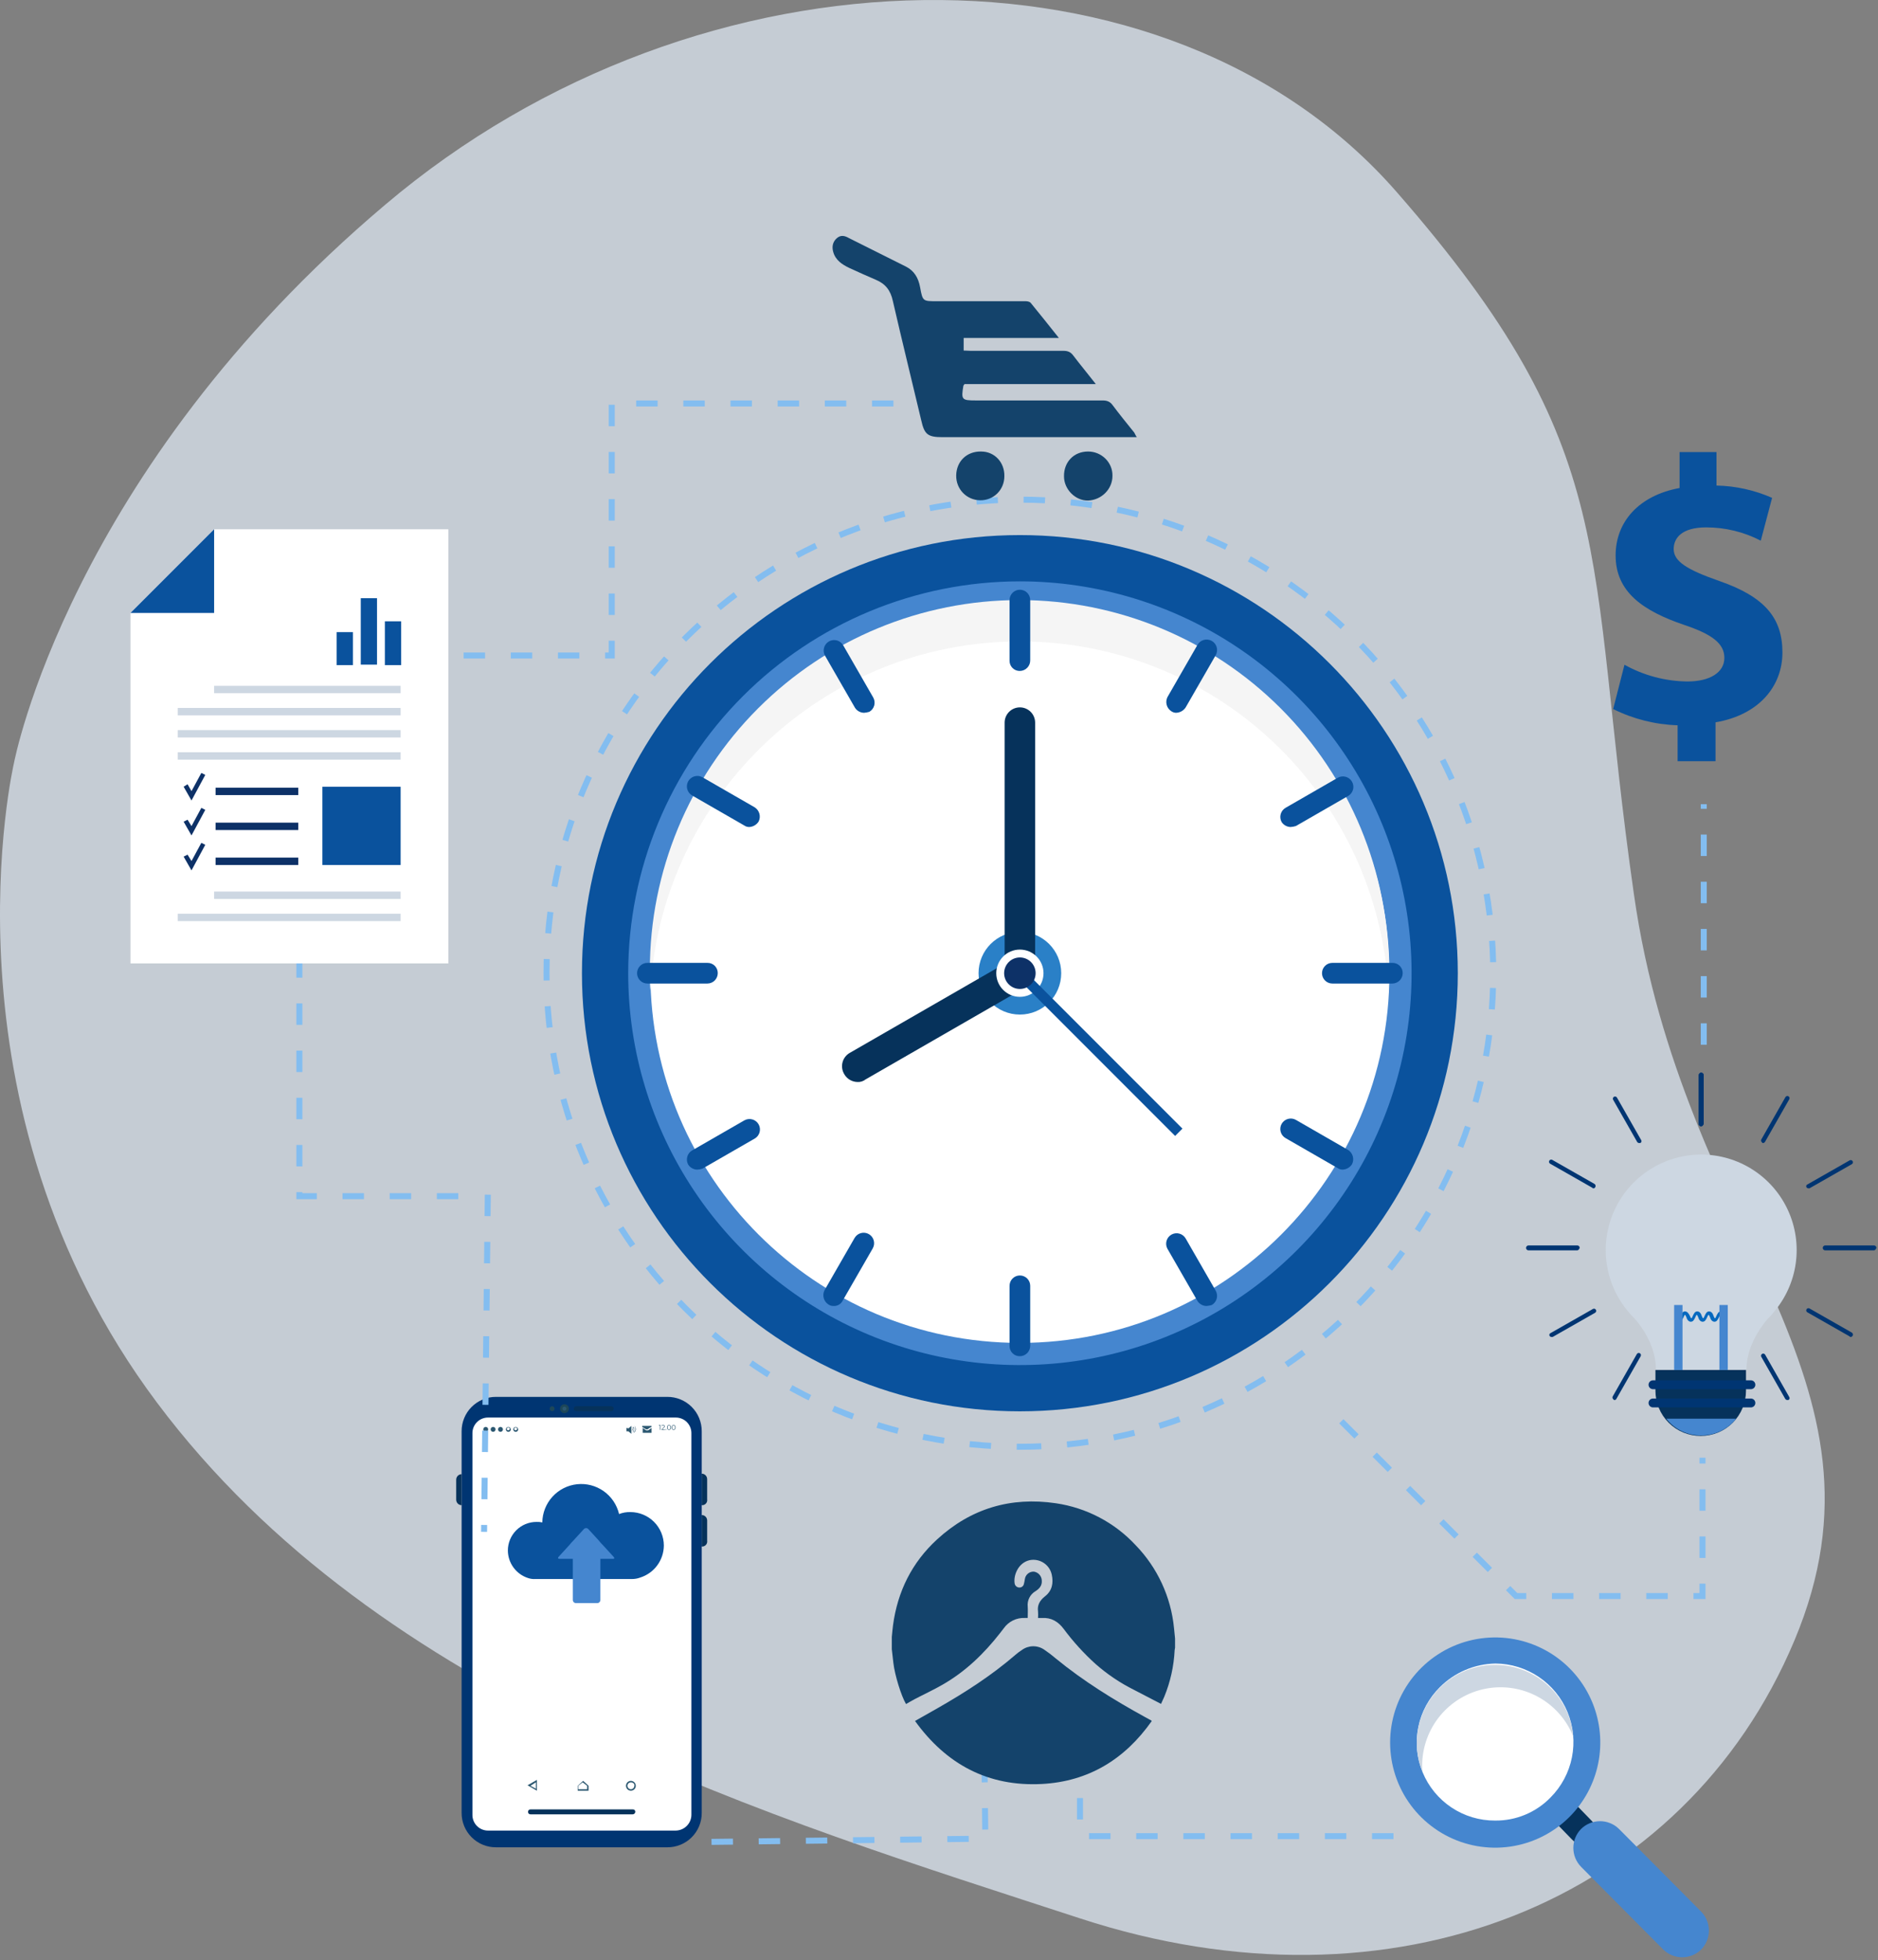 <svg xmlns="http://www.w3.org/2000/svg" width="438" height="457" viewBox="0 0 438 457" fill="none"><rect x="0" y="0" width="438" height="457" fill="#808080" stroke="none"/><path opacity="0.7" d="M3.26 177.868C3.26 177.868 -15.412 257.535 36.621 326.995C88.653 396.456 179.151 423.468 251.972 447.244C324.793 471.02 392.884 443.509 418.527 382.389C444.17 321.269 392.386 288.282 381.058 208.365C369.606 128.449 378.818 105.42 325.665 44.673C272.511 -16.074 163.466 -14.705 89.773 47.785C15.957 110.15 3.26 177.868 3.26 177.868Z" fill="#E3EDF8"></path><g clip-path="url(#clip0_7_2967)"><path d="M69.825 189.916V278.855H110.105" stroke="#83BDF0" stroke-width="1.4" stroke-miterlimit="10" stroke-dasharray="5 6"></path><path d="M251.88 397.167V428.052H327.466" stroke="#83BDF0" stroke-width="1.4" stroke-miterlimit="10" stroke-dasharray="5 6"></path><path d="M219.37 94.059H142.673V152.816H58.437" stroke="#83BDF0" stroke-width="1.4" stroke-miterlimit="10" stroke-dasharray="5 6"></path><path d="M229.47 399.51L229.81 428.64L161.418 429.437" stroke="#83BDF0" stroke-width="1.4" stroke-miterlimit="10" stroke-dasharray="5 6"></path><path d="M237.863 329.013C294.271 329.013 339.999 283.285 339.999 226.877C339.999 170.468 294.271 124.74 237.863 124.74C181.454 124.74 135.726 170.468 135.726 226.877C135.726 283.285 181.454 329.013 237.863 329.013Z" fill="#0A529D"></path><path d="M237.863 337.276C298.835 337.276 348.262 287.849 348.262 226.877C348.262 165.905 298.835 116.478 237.863 116.478C176.891 116.478 127.464 165.905 127.464 226.877C127.464 287.849 176.891 337.276 237.863 337.276Z" stroke="#83BDF0" stroke-width="1.4" stroke-miterlimit="10" stroke-dasharray="5 6"></path><path d="M237.867 135.528C255.935 135.528 273.597 140.886 288.62 150.924C303.643 160.961 315.352 175.229 322.266 191.921C329.18 208.614 330.989 226.983 327.464 244.703C323.94 262.424 315.239 278.701 302.464 291.477C289.687 304.253 273.41 312.954 255.689 316.478C237.969 320.003 219.601 318.194 202.907 311.28C186.215 304.366 171.947 292.657 161.91 277.634C151.872 262.611 146.514 244.949 146.514 226.881C146.514 202.653 156.139 179.416 173.271 162.284C190.402 145.153 213.639 135.528 237.867 135.528Z" fill="#4586CF"></path><path d="M237.863 313.062C285.462 313.062 324.048 274.476 324.048 226.877C324.048 179.278 285.462 140.692 237.863 140.692C190.264 140.692 151.678 179.278 151.678 226.877C151.678 274.476 190.264 313.062 237.863 313.062Z" fill="white"></path><path d="M237.863 149.529C259.881 149.516 281.066 157.945 297.056 173.082C313.046 188.218 322.625 208.909 323.819 230.894C323.933 229.288 323.933 227.681 323.933 226.075C323.933 203.217 314.853 181.296 298.69 165.133C282.528 148.97 260.606 139.89 237.748 139.89C214.891 139.89 192.969 148.97 176.807 165.133C160.644 181.296 151.564 203.217 151.564 226.075C151.564 227.682 151.564 229.288 151.678 230.894C154.318 185.566 191.957 149.529 237.863 149.529Z" fill="#F5F5F5"></path><path d="M237.864 236.518C243.188 236.518 247.504 232.202 247.504 226.878C247.504 221.553 243.188 217.238 237.864 217.238C232.54 217.238 228.224 221.553 228.224 226.878C228.224 232.202 232.54 236.518 237.864 236.518Z" fill="#2A80C7"></path><path d="M237.863 230.434C236.921 230.429 236.019 230.053 235.353 229.387C234.687 228.721 234.311 227.819 234.306 226.877V168.464C234.306 167.52 234.68 166.616 235.348 165.948C236.015 165.281 236.919 164.906 237.863 164.906C238.807 164.906 239.711 165.281 240.379 165.948C241.046 166.616 241.42 167.52 241.42 168.464V226.877C241.416 227.819 241.039 228.721 240.373 229.387C239.707 230.053 238.805 230.429 237.863 230.434Z" fill="#06325B"></path><path d="M199.995 252.239C199.363 252.23 198.745 252.056 198.201 251.734C197.657 251.411 197.208 250.953 196.896 250.403C196.652 249.996 196.49 249.546 196.422 249.077C196.353 248.608 196.378 248.13 196.495 247.671C196.613 247.212 196.82 246.78 197.105 246.402C197.391 246.024 197.749 245.707 198.159 245.468L236.033 223.663C236.44 223.414 236.893 223.248 237.365 223.175C237.836 223.102 238.318 223.124 238.781 223.238C239.245 223.353 239.681 223.559 240.065 223.844C240.448 224.129 240.77 224.487 241.014 224.898C241.257 225.309 241.416 225.764 241.483 226.237C241.549 226.71 241.52 227.191 241.398 227.653C241.276 228.116 241.064 228.548 240.773 228.927C240.482 229.306 240.119 229.623 239.705 229.861L201.831 251.665C201.31 252.075 200.656 252.279 199.995 252.239Z" fill="#06325B"></path><path d="M237.864 232.387C240.906 232.387 243.373 229.92 243.373 226.878C243.373 223.836 240.906 221.369 237.864 221.369C234.822 221.369 232.355 223.836 232.355 226.878C232.355 229.92 234.822 232.387 237.864 232.387Z" fill="white"></path><path d="M237.863 156.416C237.544 156.424 237.228 156.366 236.932 156.247C236.637 156.13 236.368 155.952 236.142 155.726C235.917 155.501 235.74 155.233 235.621 154.937C235.504 154.641 235.446 154.325 235.453 154.007V139.889C235.453 139.25 235.707 138.637 236.159 138.185C236.611 137.733 237.223 137.479 237.863 137.479C238.502 137.479 239.115 137.733 239.566 138.185C240.018 138.637 240.273 139.25 240.273 139.889V153.89C240.283 154.215 240.228 154.538 240.112 154.841C239.996 155.145 239.821 155.422 239.597 155.657C239.372 155.893 239.104 156.081 238.806 156.211C238.508 156.342 238.188 156.412 237.863 156.416Z" fill="#0A529D"></path><path d="M237.863 316.161C237.544 316.169 237.228 316.111 236.932 315.992C236.637 315.875 236.368 315.697 236.142 315.471C235.917 315.246 235.74 314.978 235.621 314.682C235.504 314.386 235.446 314.07 235.453 313.752V299.75C235.453 299.112 235.707 298.498 236.159 298.046C236.61 297.594 237.223 297.341 237.863 297.341C238.502 297.341 239.115 297.594 239.566 298.046C240.018 298.498 240.273 299.112 240.273 299.75V313.751C240.269 314.389 240.014 315 239.563 315.451C239.112 315.902 238.501 316.157 237.863 316.161Z" fill="#0A529D"></path><path d="M324.737 229.287H310.736C310.097 229.287 309.483 229.034 309.031 228.582C308.579 228.129 308.326 227.517 308.326 226.878C308.326 226.239 308.579 225.625 309.031 225.173C309.483 224.721 310.097 224.468 310.736 224.468H324.736C325.055 224.461 325.371 224.518 325.667 224.637C325.963 224.755 326.231 224.933 326.456 225.158C326.681 225.383 326.858 225.651 326.977 225.947C327.096 226.243 327.153 226.559 327.146 226.878C327.142 227.516 326.887 228.126 326.436 228.577C325.985 229.028 325.375 229.283 324.737 229.287Z" fill="#0A529D"></path><path d="M164.991 229.287H150.99C150.351 229.287 149.737 229.034 149.286 228.582C148.834 228.129 148.58 227.517 148.58 226.878C148.58 226.239 148.834 225.625 149.286 225.173C149.737 224.721 150.351 224.468 150.99 224.468H164.99C165.309 224.461 165.625 224.518 165.921 224.637C166.217 224.755 166.485 224.933 166.71 225.158C166.935 225.383 167.112 225.651 167.231 225.947C167.35 226.243 167.407 226.559 167.4 226.878C167.396 227.516 167.142 228.126 166.691 228.577C166.239 229.028 165.629 229.283 164.991 229.287Z" fill="#0A529D"></path><path d="M201.485 166.169C201.074 166.158 200.672 166.048 200.312 165.848C199.952 165.648 199.646 165.365 199.419 165.022L192.419 152.857C192.261 152.579 192.159 152.271 192.119 151.954C192.08 151.635 192.104 151.312 192.189 151.004C192.274 150.695 192.419 150.405 192.616 150.153C192.813 149.9 193.058 149.688 193.337 149.53C193.615 149.372 193.923 149.27 194.241 149.23C194.559 149.19 194.882 149.214 195.191 149.299C195.5 149.385 195.789 149.53 196.042 149.727C196.295 149.924 196.506 150.169 196.665 150.448L203.665 162.612C203.982 163.176 204.064 163.843 203.892 164.468C203.719 165.092 203.308 165.622 202.747 165.944C202.335 166.066 201.913 166.143 201.485 166.174V166.169Z" fill="#0A529D"></path><path d="M281.358 304.455C280.947 304.444 280.544 304.334 280.185 304.134C279.825 303.935 279.519 303.651 279.292 303.308L272.292 291.143C272.133 290.865 272.032 290.557 271.992 290.24C271.953 289.921 271.976 289.598 272.062 289.29C272.147 288.981 272.292 288.691 272.489 288.439C272.686 288.186 272.931 287.974 273.209 287.816C273.488 287.658 273.795 287.556 274.114 287.516C274.432 287.476 274.754 287.5 275.064 287.585C275.373 287.671 275.662 287.816 275.915 288.013C276.168 288.21 276.379 288.455 276.538 288.734L283.538 300.898C283.855 301.462 283.937 302.129 283.765 302.754C283.592 303.378 283.181 303.908 282.619 304.23C282.208 304.351 281.786 304.426 281.358 304.455Z" fill="#0A529D"></path><path d="M300.982 192.793C300.571 192.782 300.168 192.672 299.808 192.472C299.449 192.272 299.143 191.989 298.916 191.646C298.6 191.082 298.519 190.416 298.691 189.793C298.863 189.17 299.273 188.639 299.834 188.318L311.999 181.317C312.562 180.998 313.228 180.915 313.853 181.087C314.477 181.26 315.007 181.673 315.326 182.235C315.646 182.798 315.728 183.466 315.557 184.09C315.385 184.714 314.972 185.244 314.408 185.563L302.244 192.563C301.835 192.695 301.411 192.772 300.982 192.793Z" fill="#0A529D"></path><path d="M162.581 272.666C162.17 272.655 161.768 272.544 161.409 272.345C161.048 272.145 160.742 271.862 160.515 271.519C160.198 270.955 160.116 270.287 160.289 269.663C160.46 269.039 160.872 268.508 161.434 268.186L173.598 261.186C174.161 260.867 174.828 260.784 175.452 260.956C176.076 261.129 176.606 261.541 176.926 262.104C177.246 262.667 177.328 263.334 177.156 263.959C176.984 264.583 176.571 265.113 176.008 265.432L163.844 272.432C163.437 272.575 163.011 272.655 162.581 272.666Z" fill="#0A529D"></path><path d="M174.746 192.794C174.336 192.803 173.935 192.683 173.598 192.45L161.434 185.449C161.155 185.291 160.91 185.08 160.713 184.827C160.516 184.574 160.371 184.285 160.285 183.976C160.2 183.666 160.176 183.344 160.216 183.026C160.255 182.707 160.358 182.4 160.515 182.121C160.674 181.842 160.885 181.598 161.139 181.401C161.391 181.204 161.68 181.059 161.99 180.974C162.298 180.888 162.621 180.865 162.939 180.904C163.258 180.944 163.565 181.045 163.843 181.204L176.008 188.204C176.548 188.544 176.941 189.074 177.111 189.69C177.281 190.306 177.215 190.962 176.926 191.532C176.689 191.901 176.368 192.207 175.988 192.427C175.61 192.646 175.183 192.772 174.746 192.794Z" fill="#0A529D"></path><path d="M313.146 272.666C312.737 272.675 312.335 272.555 311.999 272.322L299.834 265.322C299.271 265.002 298.858 264.472 298.686 263.848C298.514 263.224 298.596 262.557 298.916 261.994C299.236 261.431 299.766 261.018 300.39 260.846C301.014 260.673 301.681 260.756 302.244 261.076L314.409 268.076C314.95 268.416 315.343 268.947 315.514 269.564C315.684 270.18 315.617 270.838 315.327 271.408C315.09 271.776 314.768 272.082 314.389 272.301C314.009 272.52 313.584 272.645 313.146 272.666Z" fill="#0A529D"></path><path d="M274.357 166.169C273.947 166.178 273.546 166.058 273.209 165.825C272.668 165.484 272.274 164.953 272.104 164.337C271.934 163.72 272.001 163.062 272.291 162.493L279.291 150.328C279.45 150.049 279.661 149.805 279.914 149.607C280.167 149.411 280.456 149.265 280.765 149.18C281.074 149.094 281.397 149.071 281.715 149.111C282.033 149.15 282.34 149.252 282.619 149.41C282.897 149.568 283.143 149.78 283.34 150.033C283.536 150.286 283.682 150.575 283.767 150.884C283.852 151.193 283.876 151.516 283.836 151.834C283.797 152.152 283.695 152.459 283.537 152.738L276.537 164.902C276.3 165.271 275.978 165.578 275.6 165.797C275.22 166.017 274.794 166.143 274.357 166.165V166.169Z" fill="#0A529D"></path><path d="M194.37 304.455C193.96 304.464 193.558 304.344 193.222 304.111C192.681 303.77 192.287 303.24 192.117 302.623C191.947 302.006 192.013 301.348 192.304 300.779L199.304 288.614C199.623 288.051 200.153 287.638 200.777 287.466C201.401 287.293 202.069 287.376 202.631 287.696C203.194 288.016 203.607 288.546 203.78 289.17C203.952 289.794 203.869 290.461 203.55 291.024L196.549 303.188C196.354 303.592 196.041 303.929 195.653 304.155C195.264 304.381 194.817 304.485 194.37 304.455Z" fill="#0A529D"></path><path d="M238.691 226.025L236.988 227.729L274.072 264.814L275.776 263.11L238.691 226.025Z" fill="#0A529D"></path><path d="M237.863 230.549C239.891 230.549 241.535 228.905 241.535 226.877C241.535 224.849 239.891 223.205 237.863 223.205C235.835 223.205 234.191 224.849 234.191 226.877C234.191 228.905 235.835 230.549 237.863 230.549Z" fill="#0D3167"></path><path d="M30.434 224.6V142.888L49.94 123.382H104.565V224.6H30.434Z" fill="white"></path><path d="M49.94 142.888H30.434L49.94 123.382V142.888Z" fill="#0A529D"></path><path d="M93.437 159.876H49.943V161.598H93.437V159.876Z" fill="#CDD7E2"></path><path d="M93.437 165.041H41.451V166.762H93.437V165.041Z" fill="#CDD7E2"></path><path d="M93.437 207.846H49.943V209.567H93.437V207.846Z" fill="#CDD7E2"></path><path d="M93.437 213.01H41.451V214.731H93.437V213.01Z" fill="#CDD7E2"></path><path d="M93.437 170.205H41.451V171.926H93.437V170.205Z" fill="#CDD7E2"></path><path d="M93.437 175.369H41.451V177.09H93.437V175.369Z" fill="#CDD7E2"></path><path d="M69.568 183.631H50.288V185.353H69.568V183.631Z" fill="#0D3167"></path><path d="M69.568 191.779H50.288V193.501H69.568V191.779Z" fill="#0D3167"></path><path d="M69.568 199.927H50.288V201.648H69.568V199.927Z" fill="#0D3167"></path><path d="M46.959 180.189L44.664 184.434L43.746 182.828L42.828 183.401L44.663 186.615L47.877 180.648L46.959 180.189Z" fill="#0D3167"></path><path d="M46.959 188.336L44.664 192.582L43.746 191.09L42.828 191.549L44.663 194.763L47.877 188.796L46.959 188.336Z" fill="#0D3167"></path><path d="M46.959 196.484L44.664 200.73L43.746 199.238L42.828 199.697L44.663 202.911L47.877 196.943L46.959 196.484Z" fill="#0D3167"></path><path d="M93.437 183.402H75.19V201.649H93.437V183.402Z" fill="#0A529D"></path><path d="M82.306 147.367H78.519V155.056H82.306V147.367Z" fill="#0A529D"></path><path d="M87.929 139.449H84.142V154.941H87.929V139.449Z" fill="#0A529D"></path><path d="M93.552 144.842H89.764V155.056H93.552V144.842Z" fill="#0A529D"></path><path d="M371.164 428.891C370.873 429.191 370.525 429.429 370.14 429.592C369.756 429.755 369.343 429.838 368.925 429.838C368.507 429.838 368.095 429.755 367.71 429.592C367.326 429.429 366.978 429.191 366.688 428.891L362.787 424.875C362.487 424.584 362.249 424.236 362.086 423.852C361.923 423.468 361.839 423.054 361.839 422.637C361.839 422.22 361.923 421.807 362.086 421.422C362.249 421.038 362.487 420.69 362.787 420.399C363.077 420.1 363.425 419.862 363.809 419.698C364.193 419.536 364.607 419.452 365.024 419.452C365.442 419.452 365.855 419.536 366.239 419.698C366.624 419.862 366.971 420.1 367.262 420.399L371.164 424.416C371.463 424.707 371.701 425.054 371.863 425.439C372.027 425.823 372.11 426.236 372.11 426.654C372.11 427.071 372.027 427.484 371.863 427.869C371.701 428.253 371.463 428.6 371.164 428.891Z" fill="#06325B"></path><path d="M396.754 454.483C395.575 455.641 393.988 456.291 392.336 456.291C390.683 456.291 389.096 455.641 387.918 454.483L368.753 435.203C367.594 434.025 366.945 432.438 366.945 430.785C366.945 429.133 367.594 427.545 368.753 426.367C369.931 425.209 371.518 424.559 373.171 424.559C374.823 424.559 376.41 425.209 377.589 426.367L396.754 445.646C397.912 446.825 398.561 448.412 398.561 450.064C398.561 451.717 397.912 453.304 396.754 454.482V454.483Z" fill="#4586CF"></path><path d="M365.999 423.613C362.271 427.319 357.448 429.728 352.246 430.484C347.044 431.24 341.736 430.303 337.106 427.811C332.477 425.319 328.771 421.404 326.538 416.646C324.304 411.886 323.659 406.535 324.7 401.382C325.741 396.229 328.411 391.546 332.316 388.026C336.222 384.507 341.155 382.337 346.389 381.837C351.622 381.336 356.878 382.531 361.38 385.247C365.882 387.962 369.391 392.054 371.39 396.916C373.232 401.4 373.703 406.33 372.744 411.082C371.785 415.835 369.437 420.195 365.999 423.613Z" fill="#4586CF"></path><path d="M335.817 393.317C333.251 395.855 331.498 399.1 330.783 402.638C330.068 406.176 330.422 409.846 331.801 413.182C333.18 416.518 335.52 419.368 338.524 421.369C341.528 423.37 345.061 424.43 348.67 424.416C351.085 424.446 353.48 423.983 355.709 423.056C357.939 422.128 359.957 420.756 361.638 419.023C364.181 416.467 365.913 413.217 366.616 409.68C367.319 406.143 366.961 402.477 365.588 399.143C364.215 395.808 361.888 392.954 358.898 390.938C355.909 388.92 352.391 387.832 348.785 387.808C343.912 387.896 339.264 389.871 335.817 393.317Z" fill="white"></path><path d="M331.686 411.563C331.699 407.323 333.185 403.221 335.889 399.957C338.595 396.693 342.35 394.471 346.513 393.671C350.676 392.87 354.987 393.542 358.71 395.571C362.432 397.6 365.333 400.86 366.917 404.792C366.502 400.111 364.302 395.77 360.773 392.669C357.242 389.567 352.654 387.944 347.959 388.136C343.264 388.328 338.823 390.321 335.559 393.699C332.293 397.079 330.455 401.585 330.425 406.284C330.403 408.612 330.872 410.919 331.801 413.055C331.709 412.563 331.671 412.063 331.686 411.563Z" fill="#CDD7E2"></path><path d="M413.636 305.948C416.418 302.718 418.214 298.758 418.811 294.537C419.408 290.317 418.781 286.014 417.004 282.14C415.228 278.265 412.377 274.982 408.789 272.681C405.202 270.379 401.029 269.155 396.767 269.155C392.504 269.155 388.331 270.379 384.744 272.681C381.156 274.982 378.305 278.265 376.529 282.14C374.752 286.014 374.125 290.317 374.723 294.537C375.319 298.758 377.115 302.718 379.897 305.948C380.327 306.471 380.787 306.969 381.273 307.44C383.224 309.62 386.208 314.096 386.208 319.26H407.324C407.324 314.096 410.423 309.62 412.26 307.44C412.774 306.997 413.236 306.496 413.636 305.948Z" fill="#CDD7E2"></path><path d="M402.619 308.128C402.046 308.128 401.701 307.554 401.586 307.095C401.472 306.866 401.357 306.521 401.242 306.521C401.126 306.521 401.013 306.866 400.897 307.095C400.668 307.554 400.438 308.128 399.864 308.128C399.29 308.128 398.946 307.554 398.831 307.095C398.717 306.866 398.602 306.521 398.487 306.521C398.371 306.521 398.257 306.866 398.142 307.095C397.913 307.554 397.683 308.128 397.109 308.128C396.535 308.128 396.191 307.554 396.076 307.095C395.961 306.866 395.847 306.521 395.731 306.521C395.616 306.521 395.502 306.866 395.387 307.095C395.158 307.554 394.928 308.128 394.354 308.128C393.78 308.128 393.435 307.554 393.321 307.095C393.206 306.866 393.092 306.521 392.976 306.521C392.861 306.521 392.747 306.866 392.632 307.095C392.402 307.554 392.172 308.128 391.599 308.128V307.325C391.713 307.325 391.828 306.981 391.943 306.751C392.172 306.292 392.402 305.718 392.976 305.718C393.55 305.718 393.895 306.292 394.124 306.751C394.238 306.981 394.353 307.325 394.468 307.325C394.584 307.325 394.698 306.981 394.813 306.751C395.042 306.292 395.272 305.718 395.846 305.718C396.42 305.718 396.764 306.292 396.879 306.751C396.994 306.981 397.108 307.325 397.224 307.325C397.339 307.325 397.453 306.981 397.568 306.751C397.797 306.292 398.027 305.718 398.601 305.718C399.175 305.718 399.52 306.292 399.634 306.751C399.749 306.981 399.863 307.325 399.979 307.325C400.094 307.325 400.208 306.981 400.323 306.751C400.553 306.292 400.783 305.718 401.356 305.718C401.93 305.718 402.275 306.292 402.389 306.751C402.504 306.981 402.619 307.325 402.734 307.325V308.128H402.619Z" fill="#0669BF"></path><path d="M407.211 319.375V324.195C407.215 325.582 406.944 326.956 406.414 328.239C405.885 329.521 405.107 330.687 404.126 331.668C403.145 332.649 401.98 333.427 400.697 333.956C399.415 334.486 398.04 334.755 396.653 334.752C395.266 334.755 393.891 334.486 392.609 333.956C391.326 333.427 390.161 332.649 389.18 331.668C388.199 330.687 387.421 329.521 386.892 328.239C386.362 326.956 386.092 325.582 386.095 324.195V319.375H407.211Z" fill="#06325B"></path><path d="M396.767 334.638C398.331 334.646 399.878 334.3 401.289 333.623C402.701 332.948 403.94 331.96 404.915 330.736H388.619C389.585 331.97 390.823 332.964 392.237 333.64C393.65 334.317 395.2 334.659 396.767 334.638Z" fill="#4586CF"></path><path d="M396.767 262.569C396.69 262.574 396.613 262.561 396.542 262.535C396.47 262.507 396.405 262.466 396.351 262.411C396.296 262.357 396.255 262.292 396.227 262.22C396.2 262.149 396.188 262.071 396.193 261.995V250.634C396.193 250.482 396.253 250.335 396.361 250.228C396.468 250.12 396.615 250.06 396.767 250.06C396.919 250.06 397.065 250.12 397.172 250.228C397.28 250.335 397.341 250.482 397.341 250.634V261.995C397.226 262.34 396.996 262.569 396.767 262.569Z" fill="#003572"></path><path d="M382.307 266.472C382.219 266.471 382.131 266.45 382.052 266.41C381.972 266.37 381.902 266.313 381.848 266.243L376.225 256.374C376.192 256.314 376.172 256.247 376.165 256.178C376.159 256.11 376.166 256.041 376.187 255.975C376.208 255.91 376.241 255.849 376.286 255.796C376.33 255.744 376.386 255.701 376.446 255.671C376.508 255.64 376.576 255.621 376.644 255.617C376.713 255.613 376.781 255.622 376.846 255.645C376.911 255.668 376.971 255.704 377.022 255.75C377.073 255.796 377.115 255.852 377.143 255.915L382.766 265.784C382.805 265.843 382.83 265.908 382.84 265.978C382.849 266.047 382.842 266.118 382.82 266.184C382.798 266.251 382.761 266.311 382.712 266.361C382.663 266.411 382.603 266.449 382.537 266.472H382.307Z" fill="#003572"></path><path d="M371.634 277.028C371.52 277.028 371.405 277.028 371.405 276.914L361.537 271.29C361.42 271.227 361.331 271.121 361.291 270.993C361.251 270.866 361.262 270.728 361.321 270.609C361.381 270.489 361.485 270.398 361.611 270.353C361.737 270.309 361.875 270.316 361.996 270.372L371.865 275.995C371.98 276.063 372.067 276.17 372.109 276.297C372.151 276.423 372.145 276.561 372.094 276.684C371.98 276.913 371.865 277.028 371.635 277.028H371.634Z" fill="#003572"></path><path d="M367.848 291.488H356.486C356.334 291.488 356.188 291.428 356.081 291.32C355.972 291.212 355.912 291.066 355.912 290.914C355.912 290.762 355.972 290.616 356.081 290.509C356.188 290.401 356.334 290.34 356.486 290.34H367.848C367.924 290.336 368.001 290.348 368.073 290.375C368.144 290.402 368.209 290.444 368.264 290.498C368.318 290.553 368.36 290.618 368.387 290.689C368.414 290.761 368.426 290.838 368.421 290.914C368.307 291.259 368.077 291.488 367.848 291.488Z" fill="#003572"></path><path d="M408.358 323.851H385.52C385.246 323.851 384.984 323.742 384.789 323.549C384.596 323.354 384.487 323.092 384.487 322.818C384.487 322.544 384.596 322.282 384.789 322.087C384.984 321.894 385.246 321.785 385.52 321.785H408.358C408.632 321.785 408.895 321.894 409.089 322.087C409.282 322.282 409.391 322.544 409.391 322.818C409.391 323.092 409.282 323.354 409.089 323.549C408.895 323.742 408.632 323.851 408.358 323.851Z" fill="#003572"></path><path d="M408.358 328.097H385.52C385.246 328.097 384.984 327.988 384.789 327.794C384.596 327.6 384.487 327.338 384.487 327.064C384.487 326.79 384.596 326.527 384.789 326.333C384.984 326.14 385.246 326.031 385.52 326.031H408.358C408.632 326.031 408.895 326.14 409.089 326.333C409.282 326.527 409.391 326.79 409.391 327.064C409.391 327.338 409.282 327.6 409.089 327.794C408.895 327.988 408.632 328.097 408.358 328.097Z" fill="#003572"></path><path d="M361.879 311.686C361.791 311.684 361.703 311.663 361.624 311.623C361.545 311.583 361.475 311.526 361.42 311.456C361.381 311.398 361.357 311.332 361.347 311.262C361.338 311.193 361.345 311.122 361.367 311.057C361.389 310.99 361.426 310.93 361.475 310.879C361.523 310.83 361.584 310.792 361.649 310.768L371.519 305.145C371.58 305.112 371.645 305.092 371.715 305.085C371.783 305.079 371.852 305.086 371.918 305.107C371.983 305.128 372.044 305.161 372.097 305.206C372.149 305.25 372.192 305.306 372.223 305.367C372.253 305.428 372.271 305.496 372.275 305.564C372.279 305.633 372.27 305.701 372.248 305.766C372.225 305.831 372.189 305.892 372.143 305.942C372.097 305.993 372.04 306.035 371.978 306.063L362.109 311.686L361.879 311.686Z" fill="#003572"></path><path d="M376.569 326.375C376.455 326.375 376.34 326.375 376.34 326.261C376.225 326.193 376.138 326.086 376.096 325.959C376.054 325.833 376.06 325.695 376.111 325.572L381.734 315.703C381.763 315.64 381.804 315.584 381.855 315.538C381.906 315.492 381.966 315.456 382.031 315.433C382.095 315.41 382.164 315.402 382.233 315.406C382.301 315.41 382.369 315.428 382.43 315.458C382.492 315.489 382.547 315.532 382.592 315.584C382.636 315.637 382.67 315.698 382.69 315.763C382.711 315.829 382.718 315.898 382.712 315.966C382.705 316.035 382.685 316.102 382.653 316.162L377.029 326.031C376.915 326.261 376.8 326.376 376.57 326.376L376.569 326.375Z" fill="#003572"></path><path d="M416.85 326.378C416.761 326.376 416.673 326.355 416.595 326.315C416.515 326.275 416.445 326.218 416.391 326.149L410.767 316.279C410.711 316.158 410.705 316.02 410.748 315.894C410.793 315.768 410.884 315.664 411.004 315.605C411.123 315.545 411.261 315.534 411.388 315.575C411.516 315.614 411.622 315.703 411.686 315.82L417.309 325.689C417.348 325.748 417.372 325.814 417.382 325.884C417.391 325.953 417.385 326.023 417.363 326.089C417.341 326.156 417.303 326.216 417.255 326.266C417.206 326.316 417.146 326.354 417.08 326.378H416.85Z" fill="#003572"></path><path d="M431.654 311.686C431.539 311.686 431.425 311.686 431.425 311.571L421.556 305.948C421.494 305.919 421.438 305.878 421.391 305.827C421.345 305.776 421.309 305.716 421.287 305.651C421.264 305.587 421.255 305.518 421.259 305.449C421.263 305.38 421.282 305.313 421.312 305.252C421.343 305.19 421.386 305.135 421.438 305.09C421.491 305.046 421.552 305.012 421.617 304.992C421.682 304.971 421.752 304.963 421.82 304.97C421.889 304.976 421.955 304.997 422.016 305.029L431.885 310.653C431.999 310.72 432.086 310.827 432.129 310.954C432.171 311.08 432.165 311.218 432.114 311.341C432.071 311.431 432.007 311.51 431.927 311.57C431.848 311.63 431.754 311.67 431.655 311.686H431.654Z" fill="#003572"></path><path d="M437.048 291.488H425.687C425.535 291.488 425.389 291.428 425.281 291.32C425.173 291.212 425.113 291.066 425.113 290.914C425.113 290.762 425.173 290.616 425.281 290.509C425.389 290.401 425.535 290.34 425.687 290.34H437.048C437.125 290.336 437.202 290.348 437.273 290.375C437.345 290.402 437.41 290.444 437.464 290.498C437.519 290.553 437.56 290.618 437.588 290.689C437.615 290.761 437.627 290.838 437.622 290.914C437.507 291.259 437.277 291.488 437.048 291.488Z" fill="#003572"></path><path d="M421.785 277.028C421.696 277.027 421.608 277.006 421.53 276.966C421.45 276.926 421.38 276.869 421.326 276.799C421.287 276.741 421.262 276.675 421.252 276.605C421.243 276.536 421.25 276.465 421.272 276.399C421.294 276.333 421.331 276.273 421.38 276.222C421.429 276.173 421.489 276.134 421.555 276.111L431.424 270.487C431.545 270.431 431.683 270.425 431.809 270.469C431.935 270.513 432.039 270.604 432.099 270.724C432.158 270.843 432.169 270.982 432.129 271.108C432.089 271.236 432 271.342 431.883 271.406L422.014 277.029L421.785 277.028Z" fill="#003572"></path><path d="M411.227 266.47C411.112 266.47 410.997 266.47 410.997 266.355C410.883 266.288 410.796 266.181 410.753 266.054C410.711 265.928 410.717 265.79 410.768 265.667L416.391 255.798C416.421 255.735 416.461 255.679 416.513 255.633C416.563 255.586 416.623 255.551 416.688 255.528C416.753 255.505 416.821 255.496 416.891 255.5C416.959 255.504 417.026 255.523 417.088 255.553C417.149 255.584 417.204 255.627 417.249 255.679C417.294 255.732 417.327 255.793 417.348 255.858C417.368 255.924 417.376 255.993 417.369 256.061C417.363 256.13 417.342 256.197 417.31 256.257L411.687 266.126C411.643 266.216 411.579 266.295 411.5 266.355C411.42 266.415 411.326 266.455 411.227 266.471L411.227 266.47Z" fill="#003572"></path><path d="M396.767 262.569C396.69 262.574 396.613 262.561 396.542 262.535C396.47 262.507 396.405 262.466 396.351 262.411C396.296 262.357 396.255 262.292 396.227 262.22C396.2 262.149 396.188 262.071 396.193 261.995V250.634C396.193 250.482 396.253 250.335 396.361 250.228C396.468 250.12 396.615 250.06 396.767 250.06C396.919 250.06 397.065 250.12 397.172 250.228C397.28 250.335 397.341 250.482 397.341 250.634V261.995C397.226 262.34 396.996 262.569 396.767 262.569Z" fill="#003572"></path><path d="M392.406 304.226H390.455V319.374H392.406V304.226Z" fill="#4586CF"></path><path d="M402.963 304.226H401.013V319.374H402.963V304.226Z" fill="#4586CF"></path><path d="M312.837 331.335L353.577 372.075H397.071V339.827" stroke="#83BDF0" stroke-width="1.4" stroke-miterlimit="10" stroke-dasharray="5 6"></path><path d="M391.267 177.46V169.082C386.041 168.914 380.913 167.623 376.231 165.295L378.871 154.967C383.365 157.474 388.415 158.815 393.561 158.868C398.725 158.868 402.168 156.802 402.168 153.359C402.168 150.027 399.299 147.85 392.758 145.67C383.348 142.457 376.806 138.096 376.806 129.489C376.806 121.571 382.314 115.489 391.724 113.767V105.39H400.332V113.193C404.801 113.286 409.208 114.261 413.3 116.062L410.66 126.046C406.725 124.003 402.355 122.94 397.922 122.947C392.184 122.947 390.348 125.472 390.348 127.997C390.348 130.866 393.446 132.817 401.021 135.456C411.578 139.128 415.71 144.063 415.71 152.097C415.71 160.015 410.202 166.671 400.106 168.392V177.459L391.267 177.46Z" fill="#0A529D"></path><path d="M155.631 325.645H115.694C114.637 325.639 113.59 325.842 112.612 326.244C111.634 326.645 110.746 327.237 109.999 327.984C109.252 328.731 108.66 329.619 108.259 330.597C107.857 331.574 107.654 332.622 107.661 333.679V422.618C107.654 423.674 107.857 424.722 108.259 425.7C108.66 426.677 109.252 427.566 109.999 428.313C110.746 429.06 111.634 429.651 112.612 430.053C113.59 430.454 114.637 430.657 115.694 430.651H155.631C156.687 430.657 157.735 430.454 158.713 430.053C159.69 429.651 160.579 429.06 161.326 428.313C162.073 427.566 162.664 426.677 163.066 425.7C163.467 424.722 163.67 423.674 163.664 422.618V333.679C163.67 332.622 163.467 331.574 163.066 330.597C162.664 329.619 162.073 328.731 161.326 327.984C160.579 327.237 159.69 326.645 158.713 326.244C157.735 325.842 156.687 325.639 155.631 325.645Z" fill="#003572"></path><path d="M157.581 426.749H113.855C113.372 426.755 112.891 426.664 112.443 426.482C111.995 426.3 111.587 426.03 111.245 425.687C110.903 425.345 110.633 424.938 110.45 424.49C110.268 424.042 110.177 423.561 110.183 423.077V334.137C110.177 333.653 110.268 333.173 110.45 332.724C110.633 332.277 110.903 331.869 111.245 331.526C111.587 331.184 111.995 330.914 112.443 330.732C112.891 330.55 113.372 330.459 113.855 330.465H157.581C158.066 330.459 158.545 330.55 158.994 330.732C159.442 330.914 159.85 331.184 160.192 331.526C160.534 331.869 160.804 332.277 160.987 332.724C161.169 333.173 161.26 333.653 161.253 334.137V423.076C161.247 424.048 160.857 424.979 160.171 425.666C159.483 426.353 158.553 426.742 157.581 426.749Z" fill="white"></path><path d="M142.548 328.974H134.4C134.324 328.979 134.247 328.967 134.175 328.94C134.103 328.913 134.038 328.87 133.984 328.816C133.929 328.762 133.888 328.697 133.86 328.625C133.834 328.553 133.821 328.476 133.826 328.4C133.821 328.323 133.834 328.247 133.86 328.175C133.888 328.103 133.929 328.038 133.984 327.984C134.038 327.93 134.103 327.888 134.175 327.86C134.247 327.833 134.324 327.822 134.4 327.826H142.548C142.624 327.822 142.701 327.833 142.773 327.86C142.845 327.888 142.91 327.93 142.964 327.984C143.018 328.038 143.06 328.103 143.088 328.175C143.114 328.247 143.127 328.323 143.122 328.4C143.127 328.476 143.114 328.553 143.088 328.625C143.06 328.697 143.018 328.762 142.964 328.816C142.91 328.87 142.845 328.913 142.773 328.94C142.701 328.967 142.624 328.979 142.548 328.974Z" fill="#06325B"></path><path d="M131.646 329.433C132.216 329.433 132.679 328.97 132.679 328.4C132.679 327.829 132.216 327.367 131.646 327.367C131.075 327.367 130.613 327.829 130.613 328.4C130.613 328.97 131.075 329.433 131.646 329.433Z" fill="#1D4759"></path><path d="M131.646 328.859C131.899 328.859 132.105 328.653 132.105 328.4C132.105 328.146 131.899 327.941 131.646 327.941C131.392 327.941 131.186 328.146 131.186 328.4C131.186 328.653 131.392 328.859 131.646 328.859Z" fill="#2C5871"></path><path d="M128.777 328.974C129.094 328.974 129.35 328.717 129.35 328.4C129.35 328.083 129.094 327.826 128.777 327.826C128.46 327.826 128.203 328.083 128.203 328.4C128.203 328.717 128.46 328.974 128.777 328.974Z" fill="#1D4759"></path><path d="M147.598 422.962H123.727C123.651 422.967 123.574 422.956 123.502 422.928C123.43 422.901 123.365 422.859 123.311 422.805C123.257 422.75 123.215 422.685 123.187 422.614C123.161 422.542 123.148 422.465 123.153 422.389C123.148 422.312 123.161 422.236 123.187 422.163C123.215 422.092 123.257 422.027 123.311 421.972C123.365 421.919 123.43 421.877 123.502 421.849C123.574 421.822 123.651 421.81 123.727 421.815H147.598C147.674 421.81 147.751 421.822 147.823 421.849C147.894 421.877 147.959 421.919 148.014 421.972C148.068 422.027 148.11 422.092 148.137 422.163C148.164 422.236 148.176 422.312 148.171 422.389C148.162 422.538 148.098 422.678 147.993 422.784C147.887 422.889 147.746 422.953 147.598 422.962Z" fill="#06325B"></path><path d="M163.664 350.893V343.548C163.998 343.551 164.317 343.685 164.553 343.921C164.789 344.157 164.923 344.476 164.926 344.81V349.515C164.957 349.693 164.947 349.876 164.896 350.05C164.846 350.223 164.756 350.382 164.634 350.516C164.512 350.65 164.361 350.753 164.193 350.819C164.025 350.885 163.844 350.911 163.664 350.897V350.893Z" fill="#06325B"></path><path d="M107.661 350.896C107.327 350.893 107.008 350.759 106.771 350.523C106.535 350.287 106.401 349.968 106.398 349.634V344.929C106.401 344.595 106.535 344.276 106.771 344.04C107.008 343.804 107.327 343.67 107.661 343.667V350.896Z" fill="#06325B"></path><path d="M163.664 360.533V353.188C163.998 353.191 164.317 353.325 164.553 353.561C164.789 353.797 164.923 354.116 164.926 354.45V359.155C164.956 359.333 164.946 359.515 164.895 359.688C164.844 359.861 164.754 360.02 164.633 360.153C164.511 360.286 164.36 360.39 164.192 360.455C164.024 360.521 163.843 360.547 163.664 360.533Z" fill="#06325B"></path><path d="M154.827 360.303C154.824 358.234 154.002 356.251 152.539 354.788C151.076 353.325 149.093 352.503 147.024 352.5C146.122 352.475 145.225 352.631 144.385 352.959C143.879 350.802 142.602 348.905 140.795 347.625C138.986 346.345 136.772 345.771 134.57 346.01C132.367 346.25 130.329 347.288 128.839 348.927C127.349 350.567 126.511 352.695 126.482 354.91C126.029 354.815 125.567 354.777 125.105 354.796C123.341 354.798 121.649 355.5 120.401 356.748C119.153 357.995 118.451 359.687 118.449 361.452C118.456 362.882 118.915 364.274 119.76 365.428C120.605 366.582 121.793 367.439 123.154 367.878C123.707 368.067 124.292 368.145 124.875 368.108H147.367C148.033 368.115 148.695 367.998 149.318 367.763C150.906 367.261 152.295 366.268 153.284 364.928C154.274 363.588 154.814 361.969 154.827 360.303Z" fill="#0A529D"></path><path d="M143.122 362.943L140.597 360.188C140.263 359.87 139.956 359.524 139.679 359.155L137.155 356.401C137.027 356.29 136.864 356.228 136.695 356.228C136.526 356.228 136.363 356.29 136.236 356.401L133.712 359.155C133.378 359.474 133.07 359.819 132.793 360.188L130.269 362.943C130.04 363.172 130.154 363.402 130.498 363.402H133.596V373.042C133.608 373.221 133.685 373.389 133.812 373.515C133.938 373.642 134.106 373.718 134.285 373.73H139.337C139.516 373.718 139.684 373.642 139.81 373.515C139.937 373.389 140.013 373.221 140.025 373.042V363.402H143.123C143.238 363.402 143.352 363.173 143.122 362.943Z" fill="#4586CF"></path><path d="M125.219 417.454L123.039 416.191L125.219 414.929V417.454ZM123.727 416.306L124.989 416.994V415.498L123.727 416.306Z" fill="#2C5871"></path><path d="M137.268 417.453H134.744V416.306L136.006 415.158L137.268 416.306V417.453ZM134.973 417.109H136.924V416.306L135.891 415.503L134.858 416.306V417.109H134.973Z" fill="#2C5871"></path><path d="M147.138 417.454C146.912 417.454 146.69 417.386 146.501 417.26C146.312 417.134 146.165 416.955 146.078 416.746C145.992 416.536 145.969 416.305 146.013 416.082C146.057 415.86 146.166 415.655 146.327 415.495C146.487 415.334 146.692 415.225 146.915 415.18C147.137 415.136 147.367 415.159 147.577 415.246C147.787 415.333 147.966 415.48 148.092 415.669C148.218 415.857 148.286 416.079 148.286 416.306C148.286 416.611 148.165 416.902 147.949 417.118C147.735 417.332 147.442 417.454 147.138 417.454ZM147.138 415.503C146.98 415.503 146.825 415.55 146.692 415.639C146.56 415.726 146.457 415.852 146.396 415.999C146.335 416.146 146.32 416.307 146.351 416.463C146.382 416.619 146.458 416.762 146.57 416.874C146.683 416.986 146.826 417.063 146.981 417.093C147.137 417.124 147.299 417.109 147.446 417.048C147.593 416.987 147.718 416.885 147.806 416.752C147.894 416.62 147.941 416.465 147.941 416.306C148.057 415.847 147.598 415.503 147.138 415.503Z" fill="#2C5871"></path><path d="M154.037 332.202V333.34H153.92V332.306H153.652V332.202H154.037ZM155.086 333.236V333.34H154.288V333.257L154.761 332.794C154.82 332.735 154.86 332.685 154.881 332.642C154.902 332.599 154.914 332.556 154.914 332.512C154.914 332.446 154.89 332.394 154.844 332.356C154.798 332.319 154.733 332.299 154.647 332.299C154.514 332.299 154.41 332.342 154.337 332.426L154.254 332.355C154.298 332.303 154.355 332.263 154.423 332.234C154.492 332.207 154.57 332.192 154.657 332.192C154.772 332.192 154.864 332.22 154.932 332.275C155 332.33 155.034 332.404 155.034 332.499C155.034 332.558 155.021 332.615 154.995 332.668C154.969 332.723 154.919 332.785 154.847 332.855L154.46 333.236H155.086ZM155.336 333.348C155.313 333.348 155.292 333.34 155.275 333.322C155.258 333.305 155.25 333.284 155.25 333.259C155.25 333.234 155.258 333.213 155.275 333.197C155.292 333.18 155.313 333.171 155.336 333.171C155.36 333.171 155.381 333.18 155.398 333.197C155.415 333.213 155.424 333.234 155.424 333.259C155.424 333.284 155.415 333.305 155.398 333.322C155.381 333.34 155.36 333.348 155.336 333.348ZM156.029 333.35C155.941 333.35 155.863 333.327 155.793 333.28C155.725 333.233 155.671 333.167 155.632 333.08C155.595 332.992 155.575 332.89 155.575 332.771C155.575 332.653 155.595 332.551 155.632 332.464C155.671 332.376 155.725 332.309 155.793 332.262C155.863 332.216 155.941 332.192 156.029 332.192C156.117 332.192 156.195 332.216 156.263 332.262C156.333 332.309 156.387 332.376 156.426 332.464C156.465 332.551 156.484 332.653 156.484 332.771C156.484 332.89 156.465 332.992 156.426 333.08C156.387 333.167 156.333 333.233 156.263 333.28C156.195 333.327 156.117 333.35 156.029 333.35ZM156.029 333.242C156.096 333.242 156.153 333.224 156.203 333.187C156.254 333.15 156.294 333.097 156.322 333.026C156.35 332.956 156.364 332.871 156.364 332.771C156.364 332.672 156.35 332.586 156.322 332.516C156.294 332.446 156.254 332.392 156.203 332.355C156.153 332.318 156.096 332.299 156.029 332.299C155.963 332.299 155.905 332.318 155.853 332.355C155.804 332.392 155.765 332.446 155.736 332.516C155.709 332.586 155.694 332.672 155.694 332.771C155.694 332.871 155.709 332.956 155.736 333.026C155.765 333.097 155.804 333.15 155.853 333.187C155.905 333.224 155.963 333.242 156.029 333.242ZM157.105 333.35C157.017 333.35 156.939 333.327 156.869 333.28C156.801 333.233 156.747 333.167 156.708 333.08C156.671 332.992 156.651 332.89 156.651 332.771C156.651 332.653 156.671 332.551 156.708 332.464C156.747 332.376 156.801 332.309 156.869 332.262C156.939 332.216 157.017 332.192 157.105 332.192C157.193 332.192 157.271 332.216 157.339 332.262C157.409 332.309 157.463 332.376 157.502 332.464C157.541 332.551 157.56 332.653 157.56 332.771C157.56 332.89 157.541 332.992 157.502 333.08C157.463 333.167 157.409 333.233 157.339 333.28C157.271 333.327 157.193 333.35 157.105 333.35ZM157.105 333.242C157.172 333.242 157.229 333.224 157.279 333.187C157.33 333.15 157.37 333.097 157.398 333.026C157.426 332.956 157.44 332.871 157.44 332.771C157.44 332.672 157.426 332.586 157.398 332.516C157.37 332.446 157.33 332.392 157.279 332.355C157.229 332.318 157.172 332.299 157.105 332.299C157.039 332.299 156.981 332.318 156.929 332.355C156.88 332.392 156.841 332.446 156.812 332.516C156.785 332.586 156.77 332.672 156.77 332.771C156.77 332.871 156.785 332.956 156.812 333.026C156.841 333.097 156.88 333.15 156.929 333.187C156.981 333.224 157.039 333.242 157.105 333.242Z" fill="#2C5871"></path><path d="M147.482 332.761C147.482 332.876 147.597 332.99 147.597 333.106C147.597 333.221 147.482 333.335 147.482 333.45V333.565C147.597 333.45 147.711 333.336 147.711 333.22C147.71 333.132 147.688 333.045 147.649 332.965C147.609 332.885 147.552 332.816 147.482 332.761ZM147.941 332.302C148.085 332.546 148.164 332.822 148.17 333.105C148.187 333.257 148.163 333.411 148.103 333.552C148.043 333.692 147.947 333.815 147.826 333.908V334.022C147.976 333.923 148.098 333.786 148.179 333.625C148.259 333.464 148.296 333.284 148.285 333.104C148.242 332.811 148.123 332.535 147.941 332.302ZM147.941 333.22C147.937 333.007 147.856 332.804 147.712 332.646H147.597V332.761C147.712 332.761 147.827 332.99 147.942 333.22C147.853 333.426 147.737 333.619 147.597 333.794V333.909C147.697 333.823 147.779 333.718 147.839 333.599C147.898 333.481 147.932 333.352 147.941 333.22ZM146.105 332.876V333.679H146.564L147.253 334.252V332.416L146.564 332.99L146.105 332.876Z" fill="#2C5871"></path><path d="M149.778 332.416V332.646L150.696 333.219H151.041C151.313 332.977 151.623 332.783 151.959 332.646V332.416H149.778ZM150.926 333.449H150.696L149.893 332.876V334.023H151.959V332.876C151.73 333.105 151.271 333.335 151.157 333.449H150.926Z" fill="#2C5871"></path><path d="M120.284 332.76C120.374 332.766 120.458 332.803 120.522 332.868C120.586 332.931 120.623 333.015 120.629 333.105C120.604 333.186 120.56 333.26 120.5 333.32C120.439 333.38 120.365 333.425 120.284 333.449C120.238 333.452 120.191 333.445 120.147 333.428C120.104 333.412 120.063 333.387 120.03 333.355C119.996 333.323 119.969 333.284 119.951 333.241C119.932 333.198 119.923 333.152 119.923 333.106C119.923 333.059 119.932 333.012 119.951 332.97C119.969 332.927 119.996 332.888 120.03 332.856C120.063 332.824 120.104 332.798 120.147 332.782C120.191 332.766 120.238 332.759 120.284 332.761V332.76ZM120.284 332.646C120.17 332.646 120.06 332.681 119.966 332.743C119.871 332.807 119.797 332.896 119.754 333.001C119.71 333.106 119.699 333.221 119.721 333.332C119.744 333.444 119.798 333.546 119.879 333.626C119.958 333.706 120.061 333.761 120.172 333.783C120.283 333.805 120.399 333.794 120.504 333.75C120.608 333.707 120.698 333.634 120.761 333.539C120.824 333.445 120.858 333.334 120.858 333.22C120.848 333.072 120.785 332.931 120.679 332.825C120.574 332.72 120.433 332.656 120.284 332.646Z" fill="#2C5871"></path><path d="M118.563 332.76C118.652 332.766 118.737 332.803 118.801 332.868C118.864 332.931 118.903 333.015 118.907 333.105C118.883 333.186 118.838 333.26 118.778 333.32C118.718 333.38 118.644 333.425 118.563 333.449C118.517 333.452 118.469 333.445 118.426 333.428C118.382 333.412 118.343 333.387 118.308 333.355C118.274 333.323 118.248 333.284 118.23 333.241C118.211 333.198 118.201 333.152 118.201 333.106C118.201 333.059 118.211 333.012 118.23 332.97C118.248 332.927 118.274 332.888 118.308 332.856C118.343 332.824 118.382 332.798 118.426 332.782C118.469 332.766 118.517 332.759 118.563 332.761V332.76ZM118.563 332.646C118.449 332.646 118.339 332.681 118.244 332.743C118.15 332.807 118.076 332.896 118.033 333.001C117.989 333.106 117.978 333.221 118 333.332C118.022 333.444 118.077 333.546 118.157 333.626C118.238 333.706 118.339 333.761 118.451 333.783C118.562 333.805 118.677 333.794 118.782 333.75C118.887 333.707 118.977 333.634 119.04 333.539C119.103 333.445 119.137 333.334 119.137 333.22C119.127 333.072 119.064 332.931 118.958 332.825C118.852 332.72 118.712 332.656 118.563 332.646Z" fill="#2C5871"></path><path d="M116.727 333.793C117.044 333.793 117.301 333.536 117.301 333.219C117.301 332.902 117.044 332.646 116.727 332.646C116.41 332.646 116.153 332.902 116.153 333.219C116.153 333.536 116.41 333.793 116.727 333.793Z" fill="#2C5871"></path><path d="M115.005 333.793C115.322 333.793 115.579 333.536 115.579 333.219C115.579 332.902 115.322 332.646 115.005 332.646C114.688 332.646 114.432 332.902 114.432 333.219C114.432 333.536 114.688 333.793 115.005 333.793Z" fill="#2C5871"></path><path d="M113.284 333.793C113.601 333.793 113.858 333.536 113.858 333.219C113.858 332.902 113.601 332.646 113.284 332.646C112.967 332.646 112.71 332.902 112.71 333.219C112.71 333.536 112.967 333.793 113.284 333.793Z" fill="#2C5871"></path><path d="M113.769 278.506L112.9 357.112" stroke="#83BDF0" stroke-width="1.4" stroke-miterlimit="10" stroke-dasharray="5 6"></path><path d="M397.363 243.558V187.478" stroke="#83BDF0" stroke-width="1.4" stroke-miterlimit="10" stroke-dasharray="5 6"></path><path d="M207.992 384.468V381.619C208.087 380.716 208.155 379.81 208.273 378.917C209.329 371.007 212.689 364.242 218.572 358.854C226.426 351.657 235.73 348.898 246.242 350.443C253.384 351.485 259.956 354.936 264.867 360.225C269.954 365.472 273.107 372.29 273.812 379.563C273.902 380.367 273.975 381.17 274.054 381.974V384.115C274.008 384.299 273.977 384.487 273.958 384.676C273.781 388.406 272.966 392.077 271.548 395.531C271.306 396.093 271.03 396.7 270.783 397.217C268.632 396.093 266.57 395.02 264.491 393.952C261.244 392.336 258.222 390.301 255.501 387.901C252.766 385.434 250.282 382.7 248.085 379.743C246.804 378.024 245.169 377.046 242.961 377.192C242.692 377.192 242.399 377.192 242.096 377.192C242.13 376.697 242.13 376.199 242.096 375.703C241.877 374.158 242.54 373.074 243.72 372.141C245.405 370.833 245.72 369.018 245.298 367.085C245.054 365.955 244.375 364.969 243.407 364.337C242.439 363.706 241.261 363.482 240.13 363.714C237.444 364.331 236.348 367.27 236.635 369.097C236.666 369.357 236.786 369.598 236.976 369.779C237.166 369.959 237.413 370.067 237.674 370.085C237.929 370.112 238.185 370.043 238.392 369.893C238.599 369.743 238.744 369.521 238.798 369.271C238.894 368.901 238.968 368.525 239.023 368.147C239.087 367.64 239.341 367.177 239.732 366.85C240.124 366.523 240.626 366.356 241.135 366.383C241.637 366.46 242.096 366.711 242.431 367.092C242.767 367.473 242.959 367.96 242.973 368.467C243.062 369.641 242.41 370.36 241.511 370.939C240.892 371.3 240.39 371.833 240.067 372.473C239.744 373.113 239.614 373.833 239.691 374.546C239.753 375.406 239.691 376.276 239.691 377.187C239.399 377.187 239.185 377.187 238.972 377.187C238.028 377.149 237.09 377.348 236.242 377.765C235.395 378.182 234.664 378.804 234.118 379.575C233.848 379.945 233.556 380.3 233.281 380.659C229.505 385.491 225.162 389.699 219.796 392.756C217.695 393.969 215.504 394.97 213.364 396.093C212.666 396.458 211.992 396.868 211.307 397.25C210.183 395.357 208.689 390.509 208.363 387.699L207.992 384.468Z" fill="#14436B"></path><path d="M213.408 401.199C215.228 400.171 216.948 399.199 218.661 398.221C225.089 394.558 231.285 390.569 236.898 385.721C237.351 385.333 237.83 384.976 238.331 384.653C239.081 384.103 239.983 383.799 240.912 383.783C241.842 383.767 242.754 384.04 243.523 384.563C244.476 385.203 245.389 385.899 246.259 386.648C252.697 391.923 259.743 396.278 267.047 400.284L268.496 401.082C268.541 401.124 268.583 401.168 268.62 401.216C262.367 410.093 253.912 415.307 243 415.887C230.465 416.549 220.706 411.312 213.408 401.199Z" fill="#14436B"></path><path d="M265.141 101.914C258.453 101.914 251.967 101.914 245.48 101.914C236.921 101.914 228.362 101.914 219.802 101.914C216.325 101.914 215.59 101.246 214.854 97.969C212.647 88.674 210.373 79.446 208.233 70.151C207.699 67.677 206.495 66.139 204.222 65.203C202.148 64.333 200.143 63.397 198.069 62.461C196.397 61.659 194.86 60.656 194.325 58.716C193.99 57.513 194.191 56.376 195.194 55.506C196.13 54.704 197.066 54.971 198.003 55.506C202.416 57.713 206.829 59.92 211.243 62.127C213.249 63.13 214.185 64.801 214.587 66.941C215.188 70.285 215.255 70.218 218.532 70.218C225.419 70.218 232.307 70.218 239.128 70.218C239.529 70.218 240.131 70.285 240.398 70.619C242.538 73.227 244.611 75.835 246.952 78.777C239.328 78.777 232.04 78.777 224.751 78.777C224.751 79.847 224.751 80.716 224.751 81.719C225.352 81.719 225.887 81.786 226.423 81.786C233.644 81.786 240.799 81.786 248.022 81.786C249.025 81.786 249.693 82.054 250.295 82.856C251.967 85.063 253.705 87.136 255.578 89.543C245.146 89.543 234.982 89.543 224.951 89.543C224.751 89.811 224.683 89.878 224.683 89.945C224.149 93.154 224.283 93.355 227.559 93.355C237.456 93.355 247.286 93.355 257.183 93.355C258.186 93.355 258.921 93.623 259.523 94.492C261.128 96.632 262.866 98.772 264.538 100.844C264.739 101.179 264.873 101.58 265.141 101.914Z" fill="#14436B"></path><path d="M253.773 105.258C256.915 105.258 259.523 107.799 259.456 110.942C259.456 114.018 256.915 116.559 253.773 116.693C250.83 116.76 248.155 114.085 248.155 111.076C248.088 107.732 250.429 105.258 253.773 105.258Z" fill="#14436B"></path><path d="M234.246 111.009C234.246 114.219 231.705 116.693 228.562 116.626C225.419 116.56 222.945 114.019 223.012 110.809C223.079 107.532 225.486 105.192 228.83 105.259C231.973 105.259 234.313 107.8 234.246 111.009Z" fill="#14436B"></path></g><defs><clipPath id="clip0_7_2967"><rect width="408" height="401.498" fill="white" transform="translate(30 55)"></rect></clipPath></defs></svg>